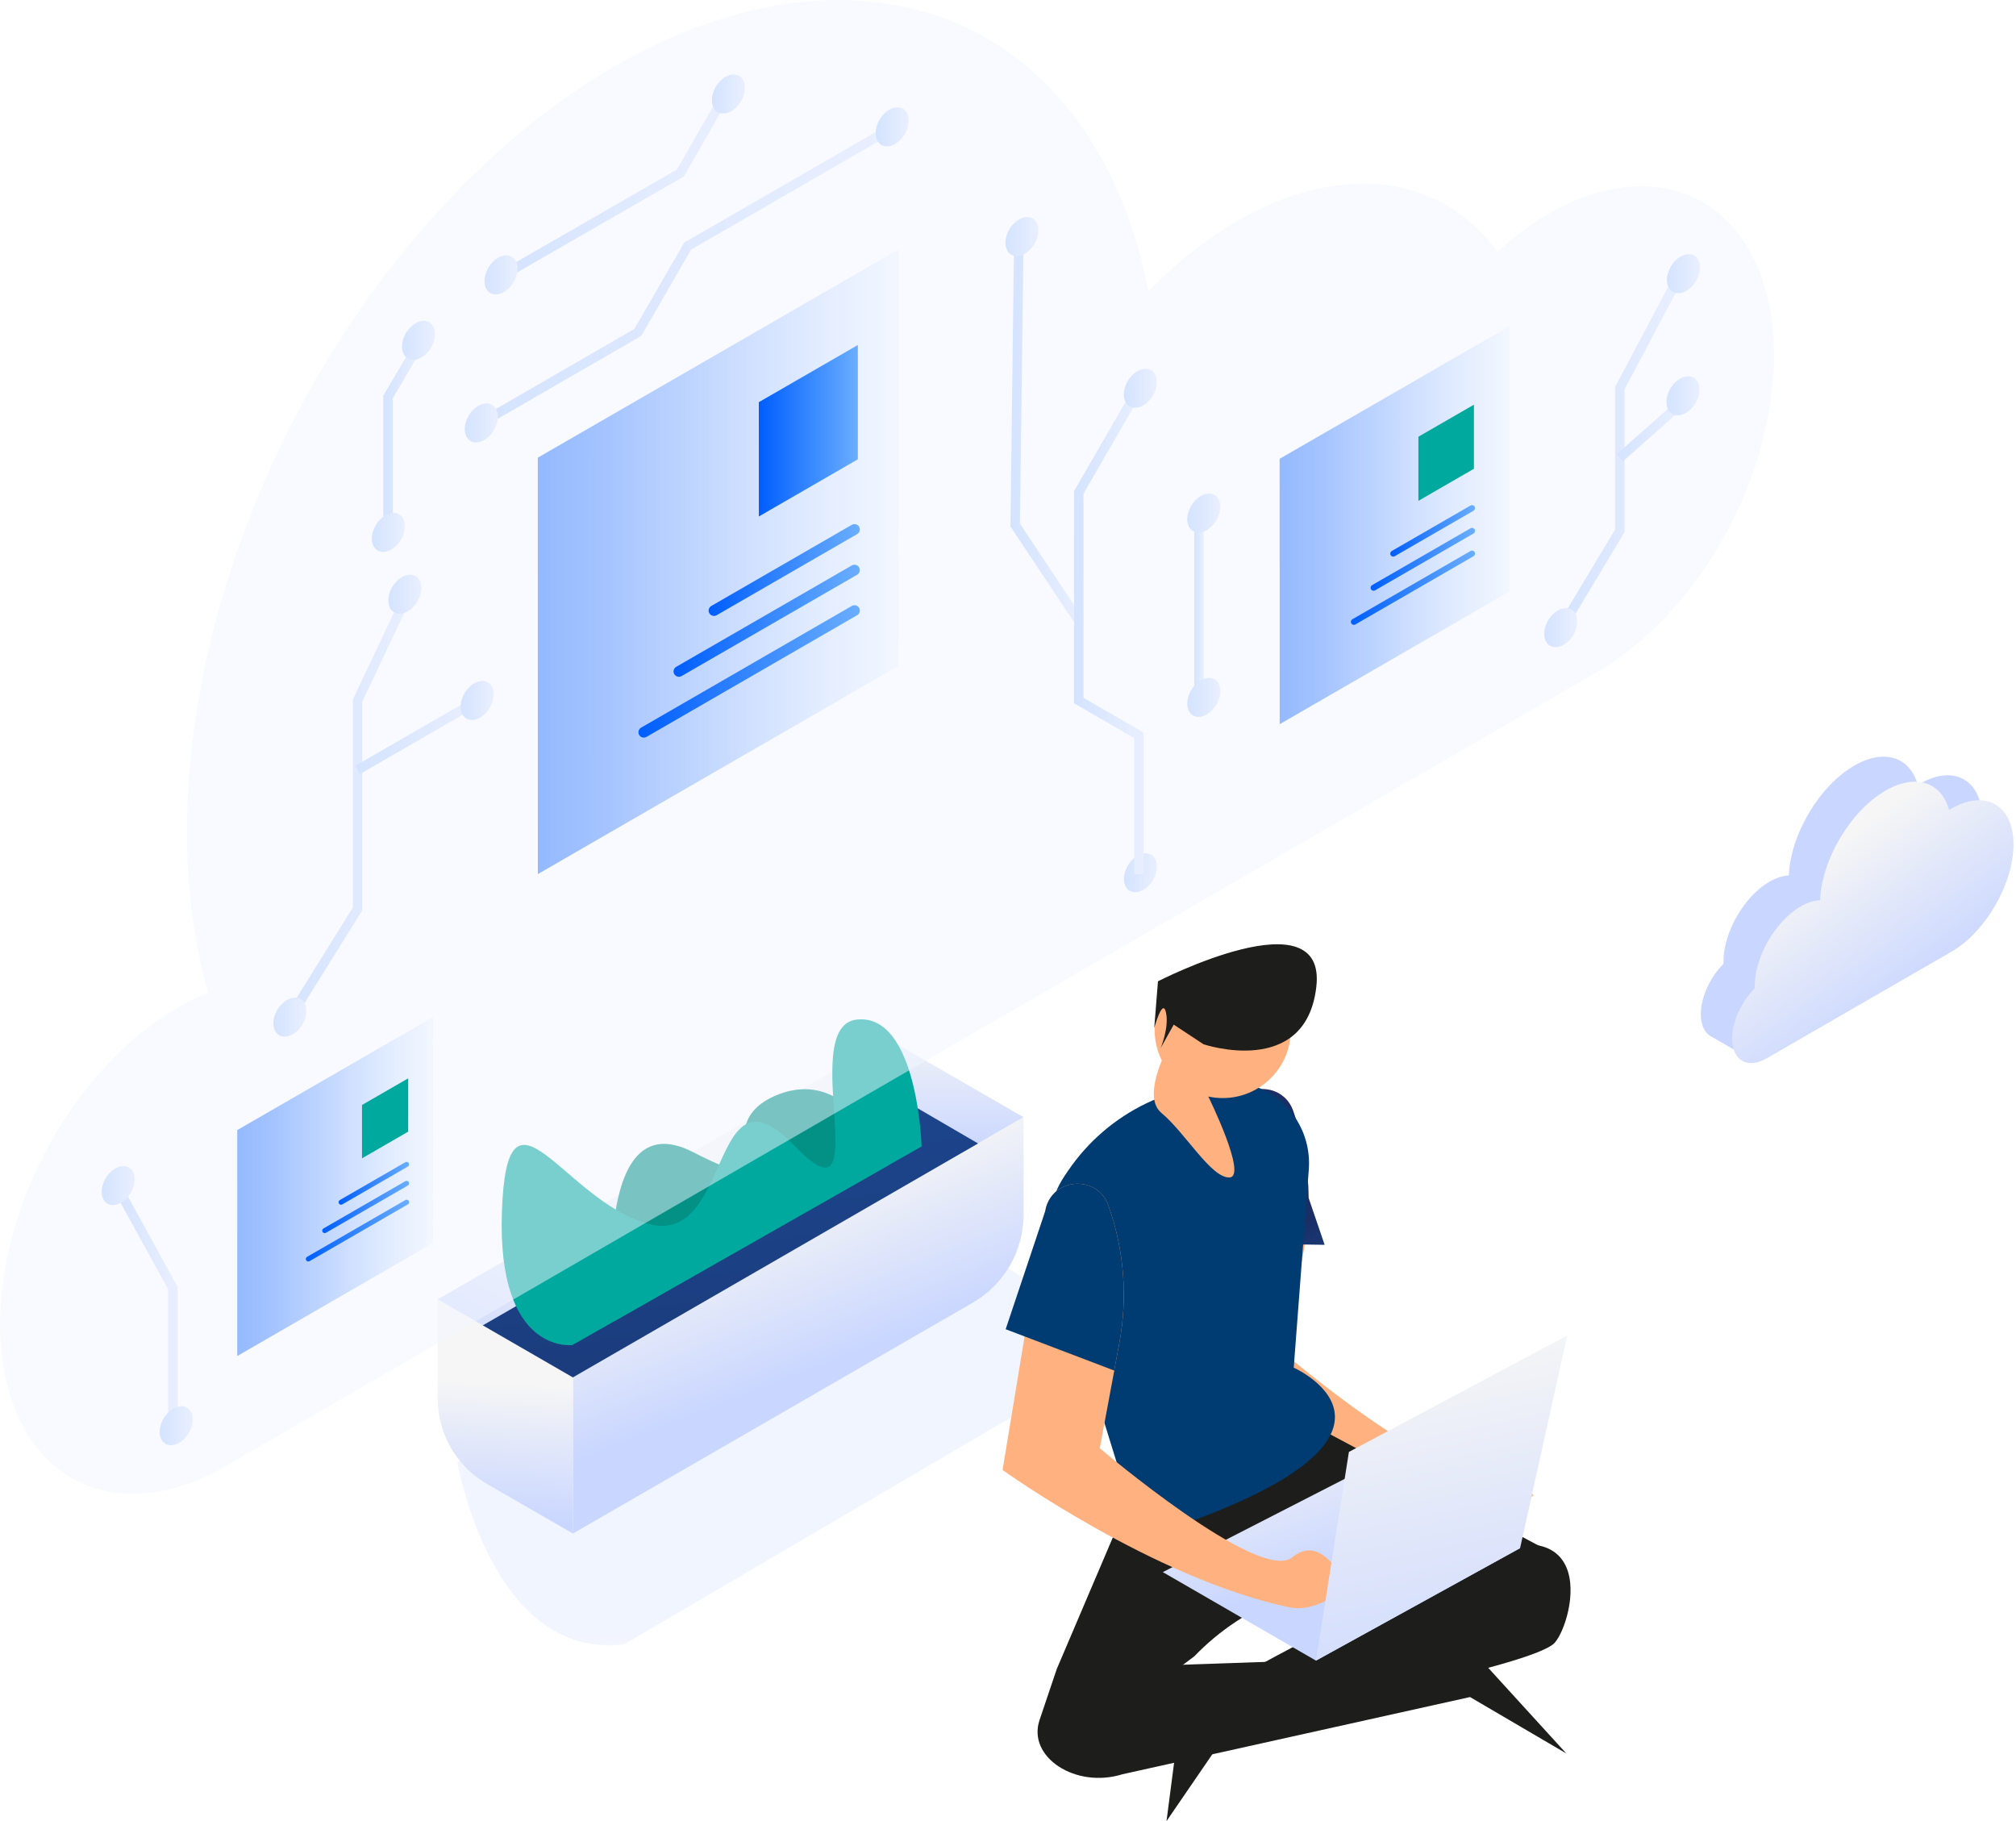 <svg width="765" height="691" viewBox="0 0 765 691" fill="none" xmlns="http://www.w3.org/2000/svg">
<path opacity="0.25" d="M173.54 554.717C173.54 554.717 186.365 630.036 236.818 623.94L397.1 529.931C416.604 519.326 413.682 500.478 394.8 488.8L375.099 476.615L173.54 554.717Z" fill="url(#paint0_linear_1666_1324)"/>
<path d="M337.1 414.032L337.098 394.287L388.399 423.906L371.156 433.862L337.1 414.032Z" fill="url(#paint1_linear_1666_1324)"/>
<path d="M388.4 460.875V423.906L217.395 522.635V581.871L369.114 494.279C381.048 487.389 388.4 474.655 388.4 460.875Z" fill="url(#paint2_linear_1666_1324)"/>
<path d="M184.774 563.039L217.394 581.871V522.636L166.096 493.015V530.684C166.096 544.032 173.216 556.365 184.774 563.039Z" fill="url(#paint3_linear_1666_1324)"/>
<path d="M166.096 493.015L337.1 394.287L337.101 414.032L183.195 502.888L166.096 493.015Z" fill="url(#paint4_linear_1666_1324)"/>
<path d="M371.155 433.862L337.099 414.032L183.193 502.888L217.392 522.637L371.155 433.862Z" fill="url(#paint5_linear_1666_1324)"/>
<path d="M337.099 442.186C337.099 442.186 323.334 403.628 294.581 415.588C265.827 427.548 302.081 457.209 262.914 437.119C223.747 417.03 232.949 501.406 232.949 501.406L337.099 442.186Z" fill="#039186"/>
<path d="M349.722 435.006C349.722 435.006 348.229 384.302 325.085 386.86C301.942 389.418 333.675 468.39 301.376 434.654C269.076 400.918 278.181 473.245 245.92 464.377C213.659 455.509 192.467 404.695 190.464 459.475C188.462 514.256 217.217 510.346 217.217 510.346L349.722 435.006Z" fill="#00A99D"/>
<path d="M728.616 297.343C728.324 297.511 728.035 297.691 727.745 297.87C724.862 287.325 715.145 283.875 703.684 290.468C690.389 298.117 679.438 316.615 678.784 332.187C676.558 332.278 674.086 333.031 671.483 334.528C661.865 340.062 653.995 353.69 653.995 364.813C653.995 365.108 654.004 365.395 654.014 365.681C649.005 370.671 645.402 378.315 645.402 384.814C645.402 388.546 646.593 391.282 648.554 392.789V392.789V392.789C648.979 393.115 649.44 393.384 649.934 393.592L662.66 401.004L664.773 389.998L664.054 389.109L728.616 351.772C741.575 344.279 752.178 325.918 752.178 310.968C752.178 296.019 741.575 289.888 728.616 297.343Z" fill="url(#paint6_linear_1666_1324)"/>
<path d="M740.48 306.812C740.188 306.979 739.899 307.159 739.609 307.337C736.726 296.816 727.008 293.373 715.548 299.952C702.252 307.584 691.302 326.04 690.648 341.578C688.422 341.669 685.95 342.42 683.347 343.914C673.728 349.435 665.859 363.033 665.859 374.131C665.859 374.425 665.868 374.712 665.878 374.997C660.869 379.976 657.266 387.603 657.266 394.087C657.266 402.362 663.134 405.748 670.306 401.611L740.48 361.119C753.439 353.643 764.042 335.322 764.042 320.406C764.042 305.49 753.439 299.373 740.48 306.812Z" fill="url(#paint7_linear_1666_1324)"/>
<path d="M581.809 567.595C573.884 570.77 567.589 575.684 559.279 573.928C508.138 563.094 450.579 521.848 450.579 521.848L458.867 471.577L463.608 442.753L466.752 423.642C467.383 419.815 469.464 416.977 472.147 415.252C475.101 413.337 478.793 412.751 482.196 413.608C485.876 414.533 489.172 417.136 490.731 421.514C494.528 432.106 496.457 443.222 496.571 454.365C496.58 454.479 496.571 454.512 496.571 454.512C496.597 460.425 496.146 466.331 495.147 472.209C495.059 472.702 494.964 473.234 494.876 473.727L487.497 513.628C487.497 513.628 548.134 565.101 560.506 554.958C572.844 544.814 581.809 567.595 581.809 567.595Z" fill="#FFB280"/>
<path d="M400.997 633.296L436.14 550.843L501.736 542.605L589.307 589.371L565.453 602.905L527.923 600.029C500.014 597.891 472.605 608.322 453.179 628.477V628.477L424.305 650.05L400.997 633.296Z" fill="#1D1D1B"/>
<path d="M448.203 648.254L442.646 691L468.448 653.348C468.448 653.348 581.085 633.092 589.931 623.339C597.348 615.16 609.739 563.407 543.426 597.367C477.111 631.324 448.203 648.254 448.203 648.254Z" fill="#1D1D1B"/>
<path d="M400.996 633.296L394.473 652.637C389.725 666.714 408.172 678.764 425.961 673.202L557.822 643.917L594.365 665.324L560.159 627.824L400.996 633.296Z" fill="#1D1D1B"/>
<path d="M524.968 553.593L441.244 596.51L499.363 630.095L576.812 587.42L524.968 553.593Z" fill="url(#paint8_linear_1666_1324)"/>
<path d="M502.65 472.327L495.147 472.214L458.864 471.578L463.605 442.753L472.147 415.254C475.102 413.34 478.794 412.753 482.196 413.61C485.876 414.535 489.172 417.138 490.731 421.516C494.528 432.108 496.457 443.225 496.571 454.368C496.58 454.482 496.571 454.515 496.571 454.515L502.65 472.327Z" fill="url(#paint9_linear_1666_1324)"/>
<path d="M473.35 411.387V411.387C473.443 411.408 473.535 411.432 473.628 411.456C488.135 415.05 497.778 428.832 496.644 443.735L490.928 518.929C490.928 518.929 552.009 546.174 432.673 583.783L399.136 475.398C396.45 465.354 398.249 454.641 404.065 446.025L405.379 444.101C420.574 421.844 446.478 409.377 473.35 411.387Z" fill="#003B71"/>
<path d="M511.673 603.489C503.741 606.699 497.446 611.613 489.139 609.855C437.998 599.021 380.436 557.774 380.436 557.774L388.796 507.079L396.612 459.571C397.95 451.454 405.597 447.911 412.092 449.546C415.736 450.462 419.044 453.029 420.598 457.41C426.575 474.162 427.989 492.166 424.734 509.659L422.791 520.025L422.824 520.035L417.328 549.519C417.328 549.519 477.992 601.035 490.363 590.892C502.702 580.741 511.673 603.489 511.673 603.489Z" fill="#FFB280"/>
<path d="M463.93 397.15L458.508 416.061C458.508 416.061 473.514 446.48 466.545 446.76C459.576 447.04 449.815 429.833 440.71 422.28C431.606 414.728 446.984 390.266 446.984 390.266L463.93 397.15Z" fill="#FFB280"/>
<path d="M594.717 506.73L576.812 587.42L499.363 630.095L511.861 550.905L594.717 506.73Z" fill="url(#paint10_linear_1666_1324)"/>
<path d="M422.791 520.028L388.793 507.082L381.615 504.353L396.609 459.573C397.947 451.456 405.595 447.914 412.089 449.548C415.734 450.464 419.042 453.032 420.596 457.412C426.573 474.164 427.987 492.169 424.732 509.661L422.791 520.028Z" fill="#003B71"/>
<path d="M463.975 416.645C449.71 416.645 438.145 405.08 438.145 390.814C438.145 376.549 449.71 364.984 463.975 364.984C478.241 364.984 489.806 376.549 489.806 390.814C489.806 405.08 478.241 416.645 463.975 416.645Z" fill="#FFB280"/>
<path d="M456.682 396.224C456.682 396.224 495.535 409.331 499.506 374.375C503.478 339.42 439.408 372.338 439.408 372.338L437.991 390.076C437.991 390.076 441.179 378.362 442.444 384.166C443.708 389.969 440.409 397.718 440.409 397.718L445.39 388.777L456.682 396.224Z" fill="#1D1D1B"/>
<path d="M3.38 527.999C4.722 532.619 6.459 537.006 8.662 541.052C8.823 541.393 9.003 541.733 9.199 542.073C12.691 548.286 16.953 553.319 21.842 557.168L21.985 557.276L25.549 559.819C41.307 569.847 62.276 569.006 83.191 557.689L87.775 555.039L265.538 452.109L289.712 438.124L289.747 438.106L488.855 322.821L500.046 316.339L604.212 256.028C604.356 255.956 604.517 255.866 604.659 255.795C614.383 250.405 624.106 242.724 633.239 232.803C639.703 225.801 645.434 218.208 650.412 210.151C661.085 192.96 668.248 173.979 671.327 155.642C675.231 133.17 673.118 111.573 664.003 95.332C659.598 87.471 653.922 81.526 647.35 77.443L647.279 77.39C641.764 73.97 635.621 71.875 629.067 71.05C620.705 70.03 611.68 71.121 602.458 74.291C601.15 74.738 599.843 75.222 598.536 75.76C588.4 79.878 578.105 86.504 568.273 95.564C559.588 83.621 548.306 75.849 535.503 72.16C506.046 63.69 468.53 76.817 435.833 110.571C432.789 94.867 428.026 80.111 421.417 66.681C420.236 64.281 418.999 61.918 417.692 59.589C406.716 39.999 392.461 25.298 375.951 15.395L375.879 15.359C372.066 13.085 368.126 11.061 364.078 9.289C354.73 5.188 344.793 2.449 334.443 1.069C283.122 -5.807 221.343 20.533 167.639 78.695C88.937 163.951 53.697 289.013 79.053 376.756C65.892 381.86 52.408 391.208 39.98 404.655C37.777 407.037 35.664 409.491 33.641 412.015C5.563 446.862 -6.433 494.172 3.38 527.999Z" fill="#F3F6FF" fill-opacity="0.5"/>
<path d="M340.95 94.656L340.927 252.659L204.098 331.657L204.077 173.65L340.95 94.656Z" fill="url(#paint11_linear_1666_1324)"/>
<path d="M572.805 123.741L572.79 224.429L485.595 274.772L485.583 174.08L572.805 123.741Z" fill="url(#paint12_linear_1666_1324)"/>
<path d="M164.29 385.929L164.278 471.652L90.041 514.514L90.03 428.787L164.29 385.929Z" fill="url(#paint13_linear_1666_1324)"/>
<path d="M325.519 130.911L325.513 174.283L287.954 195.967L287.948 152.595L325.519 130.911Z" fill="url(#paint14_linear_1666_1324)"/>
<path d="M270.929 233.711C271.274 233.711 271.624 233.624 271.942 233.439L325.26 202.656C326.232 202.095 326.564 200.854 326.004 199.882C325.443 198.909 324.199 198.577 323.229 199.138L269.912 229.921C268.94 230.481 268.607 231.723 269.168 232.695C269.544 233.347 270.226 233.711 270.929 233.711Z" fill="url(#paint15_linear_1666_1324)"/>
<path d="M257.62 256.801C257.964 256.801 258.314 256.713 258.633 256.529L325.26 218.068C326.232 217.507 326.564 216.265 326.004 215.293C325.443 214.321 324.199 213.987 323.229 214.549L256.602 253.01C255.63 253.571 255.298 254.813 255.858 255.785C256.236 256.437 256.917 256.801 257.62 256.801Z" fill="url(#paint16_linear_1666_1324)"/>
<path d="M244.295 279.88C244.64 279.88 244.99 279.793 245.308 279.608L325.26 233.43C326.232 232.87 326.564 231.628 326.004 230.657C325.443 229.685 324.199 229.35 323.229 229.915L243.278 276.092C242.306 276.653 241.973 277.895 242.534 278.866C242.911 279.516 243.594 279.88 244.295 279.88Z" fill="url(#paint17_linear_1666_1324)"/>
<path d="M559.3 153.552L559.297 177.872L538.235 190.032L538.233 165.71L559.3 153.552Z" fill="#00A99D"/>
<path d="M528.689 211.198C528.883 211.198 529.078 211.149 529.258 211.046L559.156 193.785C559.7 193.47 559.887 192.774 559.573 192.229C559.258 191.684 558.561 191.497 558.017 191.812L528.118 209.073C527.574 209.388 527.387 210.084 527.701 210.629C527.912 210.994 528.295 211.198 528.689 211.198Z" fill="url(#paint18_linear_1666_1324)"/>
<path d="M521.224 224.146C521.419 224.146 521.614 224.096 521.793 223.994L559.154 202.428C559.698 202.113 559.885 201.417 559.571 200.871C559.256 200.326 558.559 200.138 558.014 200.454L520.654 222.021C520.11 222.335 519.923 223.031 520.237 223.577C520.448 223.942 520.831 224.146 521.224 224.146Z" fill="url(#paint19_linear_1666_1324)"/>
<path d="M513.753 237.087C513.946 237.087 514.143 237.038 514.322 236.934L559.156 211.039C559.7 210.725 559.887 210.029 559.573 209.485C559.258 208.94 558.561 208.752 558.017 209.068L513.183 234.962C512.639 235.276 512.451 235.972 512.766 236.517C512.977 236.882 513.359 237.087 513.753 237.087Z" fill="url(#paint20_linear_1666_1324)"/>
<path d="M154.892 409.159L154.889 429.392L137.368 439.507L137.365 419.274L154.892 409.159Z" fill="#00A99D"/>
<path d="M129.423 457.115C129.584 457.115 129.747 457.074 129.896 456.987L154.769 442.628C155.223 442.367 155.377 441.787 155.116 441.333C154.855 440.879 154.274 440.724 153.821 440.985L128.948 455.345C128.494 455.606 128.34 456.186 128.601 456.64C128.777 456.945 129.095 457.115 129.423 457.115Z" fill="url(#paint21_linear_1666_1324)"/>
<path d="M123.217 467.886C123.379 467.886 123.541 467.845 123.69 467.759L154.773 449.817C155.227 449.555 155.381 448.976 155.12 448.522C154.859 448.068 154.278 447.912 153.825 448.174L122.743 466.117C122.29 466.378 122.134 466.958 122.395 467.412C122.571 467.715 122.889 467.886 123.217 467.886Z" fill="url(#paint22_linear_1666_1324)"/>
<path d="M116.998 478.653C117.16 478.653 117.322 478.612 117.471 478.525L154.769 456.984C155.223 456.723 155.377 456.143 155.116 455.69C154.855 455.236 154.274 455.08 153.821 455.344L116.524 476.886C116.07 477.147 115.915 477.727 116.176 478.179C116.351 478.483 116.67 478.653 116.998 478.653Z" fill="url(#paint23_linear_1666_1324)"/>
<path d="M186.159 160.472L243.321 127.452L262.24 94.691L337.494 51.235L335.703 48.133L259.617 92.069L240.698 124.831L184.367 157.371L186.159 160.472Z" fill="url(#paint24_linear_1666_1324)"/>
<path d="M191.908 105.854L259.494 66.959L276.397 37.443L273.288 35.662L256.867 64.338L190.12 102.75L191.908 105.854Z" fill="url(#paint25_linear_1666_1324)"/>
<path d="M111.644 386.875L137.454 345.388V266.254L156.867 225.254L153.629 223.721L133.873 265.45V344.365L108.604 384.983L111.644 386.875Z" fill="url(#paint26_linear_1666_1324)"/>
<path d="M136.542 293.713L182.176 267.377L180.384 264.274L134.752 290.612L136.542 293.713Z" fill="url(#paint27_linear_1666_1324)"/>
<path d="M145.46 202.025H149.041V151.099L159.859 132.715L156.772 130.898L145.46 150.124V202.025Z" fill="url(#paint28_linear_1666_1324)"/>
<path d="M407.876 236.531L410.859 234.547L387.034 198.726L388.35 94.679L384.768 94.634L383.439 199.787L407.876 236.531Z" fill="url(#paint29_linear_1666_1324)"/>
<rect width="3.581" height="69.945" transform="matrix(-1 0 0 1 456.776 194.667)" fill="url(#paint30_linear_1666_1324)"/>
<path d="M593.337 240.408L616.437 201.923V147.762L639 105.14L635.836 103.465L612.856 146.872V200.932L590.267 238.566L593.337 240.408Z" fill="url(#paint31_linear_1666_1324)"/>
<path d="M615.833 175.032L638.605 154.894L636.231 152.211L613.462 172.35L615.833 175.032Z" fill="url(#paint32_linear_1666_1324)"/>
<path d="M63.822 541.442H67.403V488.312L45.989 449.359L42.852 451.084L63.822 489.232V541.442Z" fill="url(#paint33_linear_1666_1324)"/>
<path d="M644.135 98.159C644.96 99.347 645.221 100.958 644.983 102.66C644.797 104.048 644.272 105.496 643.449 106.824C643.063 107.445 642.615 108.036 642.101 108.584C639.158 111.728 635.302 112.152 633.484 109.536C631.67 106.924 632.579 102.258 635.522 99.114C638.46 95.975 642.321 95.547 644.135 98.159Z" fill="url(#paint34_linear_1666_1324)"/>
<path d="M643.956 144.488C644.78 145.676 645.042 147.287 644.804 148.99C644.618 150.377 644.093 151.826 643.269 153.153C642.884 153.774 642.435 154.365 641.921 154.913C638.978 158.057 635.122 158.481 633.305 155.865C631.49 153.253 632.399 148.587 635.342 145.444C638.282 142.303 642.141 141.875 643.956 144.488Z" fill="url(#paint35_linear_1666_1324)"/>
<path d="M597.577 232.461C598.402 233.649 598.663 235.26 598.425 236.962C598.239 238.35 597.714 239.799 596.891 241.126C596.505 241.747 596.057 242.338 595.543 242.886C592.6 246.03 588.744 246.454 586.926 243.838C585.112 241.226 586.021 236.56 588.964 233.417C591.903 230.277 595.761 229.849 597.577 232.461Z" fill="url(#paint36_linear_1666_1324)"/>
<path d="M462.118 188.975C462.943 190.163 463.204 191.774 462.966 193.476C462.78 194.864 462.255 196.312 461.432 197.64C461.046 198.261 460.598 198.852 460.083 199.4C457.141 202.544 453.284 202.968 451.467 200.352C449.652 197.74 450.562 193.074 453.505 189.93C456.443 186.791 460.304 186.363 462.118 188.975Z" fill="url(#paint37_linear_1666_1324)"/>
<path d="M462.118 258.923C462.943 260.111 463.204 261.722 462.966 263.424C462.78 264.812 462.255 266.26 461.432 267.588C461.046 268.209 460.598 268.8 460.083 269.348C457.141 272.492 453.284 272.916 451.467 270.3C449.652 267.688 450.562 263.022 453.505 259.878C456.443 256.739 460.304 256.309 462.118 258.923Z" fill="url(#paint38_linear_1666_1324)"/>
<path d="M393.129 84.074C393.954 85.262 394.215 86.873 393.977 88.576C393.791 89.964 393.264 91.412 392.443 92.74C392.057 93.361 391.608 93.951 391.094 94.5C388.151 97.643 384.295 98.067 382.478 95.451C380.663 92.84 381.573 88.174 384.515 85.03C387.454 81.89 391.314 81.462 393.129 84.074Z" fill="url(#paint39_linear_1666_1324)"/>
<path d="M438.079 325.467C438.904 326.655 439.165 328.266 438.927 329.968C438.741 331.356 438.216 332.804 437.392 334.132C437.007 334.753 436.558 335.344 436.044 335.892C433.101 339.036 429.245 339.46 427.428 336.844C425.613 334.232 426.523 329.566 429.465 326.422C432.404 323.283 436.264 322.855 438.079 325.467Z" fill="url(#paint40_linear_1666_1324)"/>
<path d="M430.388 331.703H433.969V277.961L411.159 264.799L411.13 187.346L433.729 148.214L430.627 146.424L407.549 186.386L407.577 266.868L430.388 280.03V331.703Z" fill="url(#paint41_linear_1666_1324)"/>
<path d="M438.042 141.627C438.867 142.816 439.128 144.427 438.89 146.129C438.704 147.517 438.179 148.965 437.356 150.293C436.97 150.914 436.522 151.505 436.008 152.053C433.065 155.197 429.209 155.621 427.391 153.005C425.577 150.393 426.486 145.727 429.429 142.583C432.367 139.444 436.228 139.016 438.042 141.627Z" fill="url(#paint42_linear_1666_1324)"/>
<path d="M343.874 42.442C344.698 43.63 344.959 45.241 344.721 46.943C344.535 48.331 344.01 49.779 343.187 51.107C342.802 51.728 342.353 52.319 341.839 52.867C338.896 56.011 335.04 56.435 333.222 53.819C331.408 51.207 332.317 46.541 335.26 43.398C338.199 40.258 342.059 39.83 343.874 42.442Z" fill="url(#paint43_linear_1666_1324)"/>
<path d="M187.954 154.781C188.779 155.97 189.04 157.58 188.802 159.283C188.616 160.671 188.091 162.119 187.268 163.447C186.882 164.068 186.434 164.658 185.92 165.207C182.977 168.35 179.121 168.774 177.303 166.158C175.489 163.547 176.398 158.881 179.341 155.736C182.279 152.597 186.14 152.169 187.954 154.781Z" fill="url(#paint44_linear_1666_1324)"/>
<path d="M195.448 98.611C196.272 99.8 196.533 101.411 196.295 103.113C196.109 104.501 195.583 105.949 194.761 107.277C194.376 107.898 193.927 108.489 193.413 109.037C190.47 112.181 186.614 112.605 184.796 109.989C182.982 107.377 183.891 102.711 186.834 99.567C189.773 96.427 193.633 95.999 195.448 98.611Z" fill="url(#paint45_linear_1666_1324)"/>
<path d="M281.724 29.972C282.548 31.16 282.81 32.771 282.572 34.474C282.386 35.861 281.859 37.31 281.037 38.638C280.652 39.258 280.203 39.849 279.689 40.397C276.746 43.541 272.89 43.965 271.073 41.349C269.258 38.737 270.167 34.072 273.11 30.928C276.049 27.788 279.909 27.36 281.724 29.972Z" fill="url(#paint46_linear_1666_1324)"/>
<path d="M164.141 123.45C164.965 124.638 165.226 126.249 164.988 127.951C164.802 129.339 164.277 130.787 163.454 132.115C163.068 132.736 162.62 133.327 162.106 133.875C159.163 137.019 155.307 137.443 153.489 134.827C151.675 132.215 152.584 127.549 155.527 124.405C158.466 121.266 162.326 120.836 164.141 123.45Z" fill="url(#paint47_linear_1666_1324)"/>
<path d="M152.695 196.334C153.519 197.522 153.781 199.133 153.543 200.835C153.357 202.223 152.832 203.672 152.008 204.999C151.623 205.62 151.174 206.211 150.66 206.759C147.717 209.903 143.861 210.327 142.044 207.711C140.229 205.099 141.138 200.433 144.081 197.29C147.02 194.15 150.88 193.722 152.695 196.334Z" fill="url(#paint48_linear_1666_1324)"/>
<path d="M158.951 219.77C159.776 220.959 160.037 222.569 159.799 224.272C159.613 225.66 159.088 227.108 158.265 228.436C157.879 229.057 157.431 229.647 156.917 230.196C153.974 233.339 150.118 233.763 148.3 231.147C146.486 228.536 147.395 223.87 150.338 220.726C153.276 217.585 157.137 217.157 158.951 219.77Z" fill="url(#paint49_linear_1666_1324)"/>
<path d="M186.373 260.094C187.197 261.282 187.458 262.893 187.22 264.595C187.034 265.983 186.509 267.432 185.686 268.759C185.3 269.38 184.852 269.971 184.338 270.519C181.395 273.663 177.539 274.087 175.721 271.471C173.907 268.859 174.816 264.193 177.759 261.05C180.698 257.909 184.558 257.481 186.373 260.094Z" fill="url(#paint50_linear_1666_1324)"/>
<path d="M115.333 380.238C116.158 381.426 116.419 383.037 116.181 384.739C115.995 386.127 115.47 387.575 114.647 388.903C114.261 389.524 113.812 390.115 113.298 390.663C110.355 393.807 106.499 394.231 104.682 391.615C102.867 389.003 103.777 384.337 106.719 381.193C109.658 378.054 113.518 377.626 115.333 380.238Z" fill="url(#paint51_linear_1666_1324)"/>
<path d="M50.181 444.164C51.006 445.352 51.267 446.963 51.029 448.666C50.843 450.054 50.316 451.502 49.495 452.83C49.109 453.45 48.66 454.041 48.146 454.59C45.204 457.733 41.347 458.157 39.53 455.541C37.715 452.929 38.625 448.264 41.568 445.12C44.506 441.98 48.367 441.552 50.181 444.164Z" fill="url(#paint52_linear_1666_1324)"/>
<path d="M72.195 535.277C73.02 536.466 73.281 538.077 73.043 539.779C72.857 541.167 72.332 542.615 71.509 543.943C71.123 544.564 70.674 545.155 70.16 545.703C67.218 548.847 63.361 549.271 61.544 546.655C59.729 544.043 60.639 539.377 63.581 536.233C66.52 533.094 70.38 532.666 72.195 535.277Z" fill="url(#paint53_linear_1666_1324)"/>
<defs>
<linearGradient id="paint0_linear_1666_1324" x1="326.591" y1="647.231" x2="325.562" y2="616.354" gradientUnits="userSpaceOnUse">
<stop stop-color="#F6F6F6"/>
<stop offset="1" stop-color="#C9D6FF"/>
</linearGradient>
<linearGradient id="paint1_linear_1666_1324" x1="331.903" y1="389.135" x2="331.903" y2="436.724" gradientUnits="userSpaceOnUse">
<stop stop-color="#F6F6F6"/>
<stop offset="1" stop-color="#C9D6FF"/>
</linearGradient>
<linearGradient id="paint2_linear_1666_1324" x1="249.375" y1="470.835" x2="273.663" y2="533.271" gradientUnits="userSpaceOnUse">
<stop stop-color="#F6F6F6"/>
<stop offset="1" stop-color="#C9D6FF"/>
</linearGradient>
<linearGradient id="paint3_linear_1666_1324" x1="176.673" y1="523.723" x2="173.984" y2="576.608" gradientUnits="userSpaceOnUse">
<stop stop-color="#F6F6F6"/>
<stop offset="1" stop-color="#C9D6FF"/>
</linearGradient>
<linearGradient id="paint4_linear_1666_1324" x1="195.218" y1="425.812" x2="144.545" y2="517.623" gradientUnits="userSpaceOnUse">
<stop stop-color="#F6F6F6"/>
<stop offset="1" stop-color="#C9D6FF"/>
</linearGradient>
<linearGradient id="paint5_linear_1666_1324" x1="36.73" y1="426.709" x2="67.935" y2="683.227" gradientUnits="userSpaceOnUse">
<stop stop-color="#1D4891"/>
<stop offset="1" stop-color="#182E65"/>
</linearGradient>
<linearGradient id="paint6_linear_1666_1324" x1="702.271" y1="268.922" x2="700.175" y2="283.141" gradientUnits="userSpaceOnUse">
<stop stop-color="#F6F6F6"/>
<stop offset="1" stop-color="#C9D6FF"/>
</linearGradient>
<linearGradient id="paint7_linear_1666_1324" x1="662.595" y1="344.906" x2="700.902" y2="397.669" gradientUnits="userSpaceOnUse">
<stop stop-color="#F6F6F6"/>
<stop offset="1" stop-color="#C9D6FF"/>
</linearGradient>
<linearGradient id="paint8_linear_1666_1324" x1="504.657" y1="531.653" x2="524.193" y2="590.522" gradientUnits="userSpaceOnUse">
<stop stop-color="#F6F6F6"/>
<stop offset="1" stop-color="#C9D6FF"/>
</linearGradient>
<linearGradient id="paint9_linear_1666_1324" x1="475.886" y1="510.527" x2="461.329" y2="477.606" gradientUnits="userSpaceOnUse">
<stop stop-color="#1D4891"/>
<stop offset="1" stop-color="#182E65"/>
</linearGradient>
<linearGradient id="paint10_linear_1666_1324" x1="596.007" y1="498.856" x2="625.809" y2="642.327" gradientUnits="userSpaceOnUse">
<stop stop-color="#F6F6F6"/>
<stop offset="1" stop-color="#C9D6FF"/>
</linearGradient>
<linearGradient id="paint11_linear_1666_1324" x1="340.95" y1="331.657" x2="204.077" y2="331.657" gradientUnits="userSpaceOnUse">
<stop stop-color="#E9F2FF" stop-opacity="0.4"/>
<stop offset="0.277" stop-color="#C7DBFF" stop-opacity="0.567"/>
<stop offset="0.562" stop-color="#ABC8FF" stop-opacity="0.738"/>
<stop offset="0.812" stop-color="#9ABDFF" stop-opacity="0.888"/>
<stop offset="0.999" stop-color="#94B9FF"/>
</linearGradient>
<linearGradient id="paint12_linear_1666_1324" x1="572.805" y1="274.772" x2="485.583" y2="274.772" gradientUnits="userSpaceOnUse">
<stop stop-color="#E9F2FF" stop-opacity="0.4"/>
<stop offset="0.277" stop-color="#C7DBFF" stop-opacity="0.567"/>
<stop offset="0.562" stop-color="#ABC8FF" stop-opacity="0.738"/>
<stop offset="0.812" stop-color="#9ABDFF" stop-opacity="0.888"/>
<stop offset="0.999" stop-color="#94B9FF"/>
</linearGradient>
<linearGradient id="paint13_linear_1666_1324" x1="164.291" y1="514.514" x2="90.03" y2="514.514" gradientUnits="userSpaceOnUse">
<stop stop-color="#E9F2FF" stop-opacity="0.4"/>
<stop offset="0.277" stop-color="#C7DBFF" stop-opacity="0.567"/>
<stop offset="0.562" stop-color="#ABC8FF" stop-opacity="0.738"/>
<stop offset="0.812" stop-color="#9ABDFF" stop-opacity="0.888"/>
<stop offset="0.999" stop-color="#94B9FF"/>
</linearGradient>
<linearGradient id="paint14_linear_1666_1324" x1="325.52" y1="195.967" x2="287.949" y2="195.967" gradientUnits="userSpaceOnUse">
<stop stop-color="#6AAEFF"/>
<stop offset="1" stop-color="#005EFF"/>
</linearGradient>
<linearGradient id="paint15_linear_1666_1324" x1="326.275" y1="233.712" x2="268.895" y2="233.712" gradientUnits="userSpaceOnUse">
<stop stop-color="#6AAEFF"/>
<stop offset="1" stop-color="#005EFF"/>
</linearGradient>
<linearGradient id="paint16_linear_1666_1324" x1="326.275" y1="256.801" x2="255.586" y2="256.801" gradientUnits="userSpaceOnUse">
<stop stop-color="#6AAEFF"/>
<stop offset="1" stop-color="#005EFF"/>
</linearGradient>
<linearGradient id="paint17_linear_1666_1324" x1="326.277" y1="279.88" x2="242.262" y2="279.88" gradientUnits="userSpaceOnUse">
<stop stop-color="#6AAEFF"/>
<stop offset="1" stop-color="#005EFF"/>
</linearGradient>
<linearGradient id="paint18_linear_1666_1324" x1="559.724" y1="211.198" x2="527.548" y2="211.198" gradientUnits="userSpaceOnUse">
<stop stop-color="#6AAEFF"/>
<stop offset="1" stop-color="#005EFF"/>
</linearGradient>
<linearGradient id="paint19_linear_1666_1324" x1="559.723" y1="224.145" x2="520.084" y2="224.145" gradientUnits="userSpaceOnUse">
<stop stop-color="#6AAEFF"/>
<stop offset="1" stop-color="#005EFF"/>
</linearGradient>
<linearGradient id="paint20_linear_1666_1324" x1="559.724" y1="237.086" x2="512.613" y2="237.086" gradientUnits="userSpaceOnUse">
<stop stop-color="#6AAEFF"/>
<stop offset="1" stop-color="#005EFF"/>
</linearGradient>
<linearGradient id="paint21_linear_1666_1324" x1="155.243" y1="457.115" x2="128.474" y2="457.115" gradientUnits="userSpaceOnUse">
<stop stop-color="#6AAEFF"/>
<stop offset="1" stop-color="#005EFF"/>
</linearGradient>
<linearGradient id="paint22_linear_1666_1324" x1="155.245" y1="467.886" x2="122.268" y2="467.886" gradientUnits="userSpaceOnUse">
<stop stop-color="#6AAEFF"/>
<stop offset="1" stop-color="#005EFF"/>
</linearGradient>
<linearGradient id="paint23_linear_1666_1324" x1="155.243" y1="478.652" x2="116.049" y2="478.652" gradientUnits="userSpaceOnUse">
<stop stop-color="#6AAEFF"/>
<stop offset="1" stop-color="#005EFF"/>
</linearGradient>
<linearGradient id="paint24_linear_1666_1324" x1="337.493" y1="160.472" x2="184.368" y2="160.472" gradientUnits="userSpaceOnUse">
<stop stop-color="#E9EFFF"/>
<stop offset="1" stop-color="#D4E3FF"/>
</linearGradient>
<linearGradient id="paint25_linear_1666_1324" x1="276.397" y1="105.854" x2="190.12" y2="105.854" gradientUnits="userSpaceOnUse">
<stop stop-color="#E9EFFF"/>
<stop offset="1" stop-color="#D4E3FF"/>
</linearGradient>
<linearGradient id="paint26_linear_1666_1324" x1="156.867" y1="386.875" x2="108.604" y2="386.875" gradientUnits="userSpaceOnUse">
<stop stop-color="#E9EFFF"/>
<stop offset="1" stop-color="#D4E3FF"/>
</linearGradient>
<linearGradient id="paint27_linear_1666_1324" x1="182.176" y1="293.713" x2="134.752" y2="293.713" gradientUnits="userSpaceOnUse">
<stop stop-color="#E9EFFF"/>
<stop offset="1" stop-color="#D4E3FF"/>
</linearGradient>
<linearGradient id="paint28_linear_1666_1324" x1="159.859" y1="202.024" x2="145.46" y2="202.024" gradientUnits="userSpaceOnUse">
<stop stop-color="#E9EFFF"/>
<stop offset="1" stop-color="#D4E3FF"/>
</linearGradient>
<linearGradient id="paint29_linear_1666_1324" x1="410.859" y1="236.53" x2="383.439" y2="236.53" gradientUnits="userSpaceOnUse">
<stop stop-color="#E9EFFF"/>
<stop offset="1" stop-color="#D4E3FF"/>
</linearGradient>
<linearGradient id="paint30_linear_1666_1324" x1="-0.016" y1="70.254" x2="3.597" y2="70.254" gradientUnits="userSpaceOnUse">
<stop stop-color="#E9EFFF"/>
<stop offset="1" stop-color="#D4E3FF"/>
</linearGradient>
<linearGradient id="paint31_linear_1666_1324" x1="639.001" y1="240.409" x2="590.266" y2="240.409" gradientUnits="userSpaceOnUse">
<stop stop-color="#E9EFFF"/>
<stop offset="1" stop-color="#D4E3FF"/>
</linearGradient>
<linearGradient id="paint32_linear_1666_1324" x1="638.605" y1="175.032" x2="613.461" y2="175.032" gradientUnits="userSpaceOnUse">
<stop stop-color="#E9EFFF"/>
<stop offset="1" stop-color="#D4E3FF"/>
</linearGradient>
<linearGradient id="paint33_linear_1666_1324" x1="67.403" y1="541.443" x2="42.851" y2="541.443" gradientUnits="userSpaceOnUse">
<stop stop-color="#E9EFFF"/>
<stop offset="1" stop-color="#D4E3FF"/>
</linearGradient>
<linearGradient id="paint34_linear_1666_1324" x1="645.067" y1="111.25" x2="632.55" y2="111.25" gradientUnits="userSpaceOnUse">
<stop stop-color="#E9EFFF"/>
<stop offset="1" stop-color="#D4E3FF"/>
</linearGradient>
<linearGradient id="paint35_linear_1666_1324" x1="644.888" y1="157.58" x2="632.371" y2="157.58" gradientUnits="userSpaceOnUse">
<stop stop-color="#E9EFFF"/>
<stop offset="1" stop-color="#D4E3FF"/>
</linearGradient>
<linearGradient id="paint36_linear_1666_1324" x1="598.509" y1="245.553" x2="585.992" y2="245.553" gradientUnits="userSpaceOnUse">
<stop stop-color="#E9EFFF"/>
<stop offset="1" stop-color="#D4E3FF"/>
</linearGradient>
<linearGradient id="paint37_linear_1666_1324" x1="463.05" y1="202.067" x2="450.533" y2="202.067" gradientUnits="userSpaceOnUse">
<stop stop-color="#E9EFFF"/>
<stop offset="1" stop-color="#D4E3FF"/>
</linearGradient>
<linearGradient id="paint38_linear_1666_1324" x1="463.05" y1="272.015" x2="450.533" y2="272.015" gradientUnits="userSpaceOnUse">
<stop stop-color="#E9EFFF"/>
<stop offset="1" stop-color="#D4E3FF"/>
</linearGradient>
<linearGradient id="paint39_linear_1666_1324" x1="394.061" y1="97.167" x2="381.543" y2="97.167" gradientUnits="userSpaceOnUse">
<stop stop-color="#E9EFFF"/>
<stop offset="1" stop-color="#D4E3FF"/>
</linearGradient>
<linearGradient id="paint40_linear_1666_1324" x1="439.011" y1="338.559" x2="426.494" y2="338.559" gradientUnits="userSpaceOnUse">
<stop stop-color="#E9EFFF"/>
<stop offset="1" stop-color="#D4E3FF"/>
</linearGradient>
<linearGradient id="paint41_linear_1666_1324" x1="433.969" y1="331.7" x2="407.549" y2="331.7" gradientUnits="userSpaceOnUse">
<stop stop-color="#E9EFFF"/>
<stop offset="1" stop-color="#D4E3FF"/>
</linearGradient>
<linearGradient id="paint42_linear_1666_1324" x1="438.974" y1="154.719" x2="426.457" y2="154.719" gradientUnits="userSpaceOnUse">
<stop stop-color="#E9EFFF"/>
<stop offset="1" stop-color="#D4E3FF"/>
</linearGradient>
<linearGradient id="paint43_linear_1666_1324" x1="344.805" y1="55.534" x2="332.288" y2="55.534" gradientUnits="userSpaceOnUse">
<stop stop-color="#E9EFFF"/>
<stop offset="1" stop-color="#D4E3FF"/>
</linearGradient>
<linearGradient id="paint44_linear_1666_1324" x1="188.886" y1="167.873" x2="176.369" y2="167.873" gradientUnits="userSpaceOnUse">
<stop stop-color="#E9EFFF"/>
<stop offset="1" stop-color="#D4E3FF"/>
</linearGradient>
<linearGradient id="paint45_linear_1666_1324" x1="196.379" y1="111.704" x2="183.862" y2="111.704" gradientUnits="userSpaceOnUse">
<stop stop-color="#E9EFFF"/>
<stop offset="1" stop-color="#D4E3FF"/>
</linearGradient>
<linearGradient id="paint46_linear_1666_1324" x1="282.655" y1="43.064" x2="270.138" y2="43.064" gradientUnits="userSpaceOnUse">
<stop stop-color="#E9EFFF"/>
<stop offset="1" stop-color="#D4E3FF"/>
</linearGradient>
<linearGradient id="paint47_linear_1666_1324" x1="165.072" y1="136.542" x2="152.555" y2="136.542" gradientUnits="userSpaceOnUse">
<stop stop-color="#E9EFFF"/>
<stop offset="1" stop-color="#D4E3FF"/>
</linearGradient>
<linearGradient id="paint48_linear_1666_1324" x1="153.627" y1="209.426" x2="141.11" y2="209.426" gradientUnits="userSpaceOnUse">
<stop stop-color="#E9EFFF"/>
<stop offset="1" stop-color="#D4E3FF"/>
</linearGradient>
<linearGradient id="paint49_linear_1666_1324" x1="159.883" y1="232.862" x2="147.366" y2="232.862" gradientUnits="userSpaceOnUse">
<stop stop-color="#E9EFFF"/>
<stop offset="1" stop-color="#D4E3FF"/>
</linearGradient>
<linearGradient id="paint50_linear_1666_1324" x1="187.304" y1="273.186" x2="174.787" y2="273.186" gradientUnits="userSpaceOnUse">
<stop stop-color="#E9EFFF"/>
<stop offset="1" stop-color="#D4E3FF"/>
</linearGradient>
<linearGradient id="paint51_linear_1666_1324" x1="116.265" y1="393.33" x2="103.748" y2="393.33" gradientUnits="userSpaceOnUse">
<stop stop-color="#E9EFFF"/>
<stop offset="1" stop-color="#D4E3FF"/>
</linearGradient>
<linearGradient id="paint52_linear_1666_1324" x1="51.113" y1="457.256" x2="38.596" y2="457.256" gradientUnits="userSpaceOnUse">
<stop stop-color="#E9EFFF"/>
<stop offset="1" stop-color="#D4E3FF"/>
</linearGradient>
<linearGradient id="paint53_linear_1666_1324" x1="73.126" y1="548.37" x2="60.609" y2="548.37" gradientUnits="userSpaceOnUse">
<stop stop-color="#E9EFFF"/>
<stop offset="1" stop-color="#D4E3FF"/>
</linearGradient>
</defs>
</svg>

